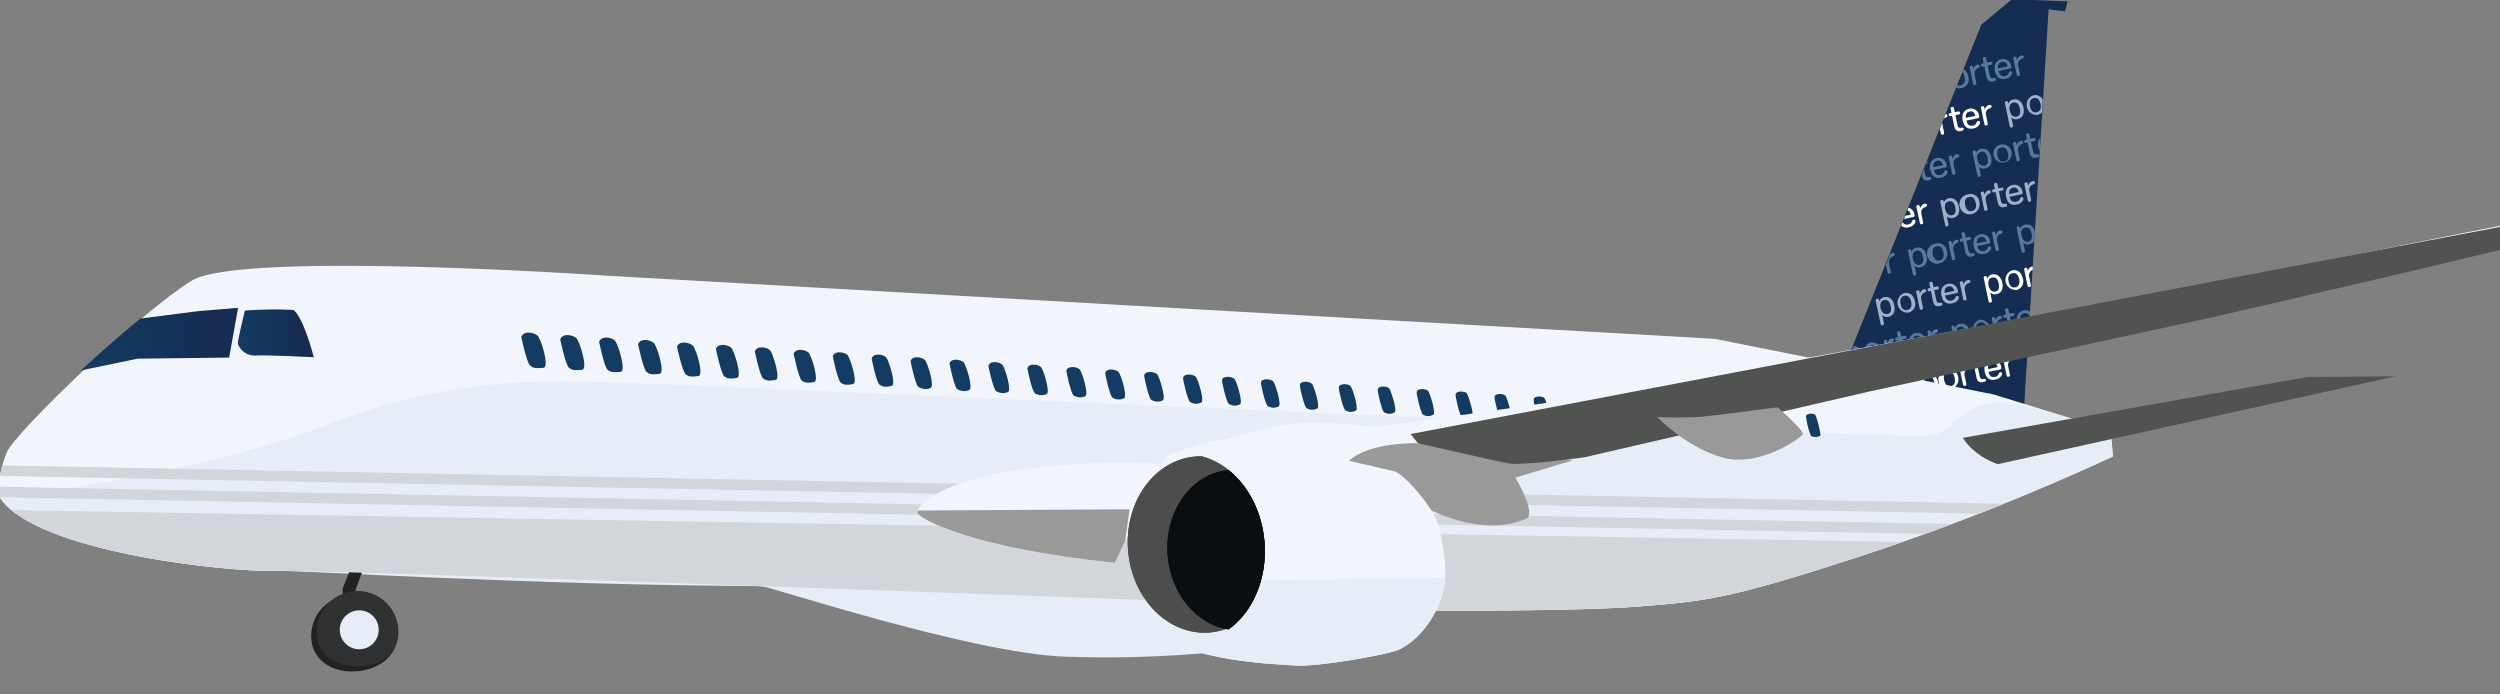 <svg width="605" height="168" viewBox="0 0 605 168" fill="none" xmlns="http://www.w3.org/2000/svg">
<rect x="0" y="0" width="605" height="168" fill="#808080" stroke="none"/>
<g clip-path="url(#clip0_1094_32038)">
<path d="M446.33 88.829L479.465 5.981L486.865 -0.162L500.339 0.321L499.742 2.739L495.762 2.274L489.878 97.778L446.33 88.829Z" fill="#152C53"/>
<path d="M479.4 15.84C479.466 16.134 479.665 16.163 479.911 16.115L480.214 16.039L480.773 18.732C480.804 18.911 480.873 19.081 480.977 19.231C481.081 19.38 481.217 19.504 481.374 19.595C481.532 19.686 481.708 19.74 481.889 19.755C482.07 19.77 482.252 19.744 482.422 19.68C482.868 19.585 483.085 19.443 483.029 19.149C482.972 18.855 482.697 18.827 482.413 18.883C481.986 18.978 481.664 18.883 481.541 18.296L481.02 15.84L481.778 15.679C482.024 15.632 482.195 15.527 482.138 15.224C482.081 14.921 481.882 14.911 481.626 14.959L480.868 15.12L480.66 14.172C480.66 13.916 480.499 13.745 480.177 13.821C479.854 13.897 479.807 14.086 479.864 14.333L480.053 15.281L479.76 15.347C479.513 15.433 479.343 15.537 479.4 15.84Z" fill="#59799A"/>
<path d="M486.742 16.115C486.724 15.829 486.644 15.55 486.506 15.297C486.368 15.046 486.177 14.827 485.946 14.657C485.714 14.487 485.449 14.37 485.167 14.314C484.886 14.258 484.595 14.264 484.317 14.333C482.772 14.655 482.516 16.058 482.744 17.177C483.132 19.007 484.231 19.32 485.331 19.073C485.609 19.034 485.878 18.94 486.12 18.797C486.362 18.654 486.574 18.464 486.742 18.239C486.9 18.045 486.975 17.796 486.951 17.547C486.941 17.494 486.921 17.445 486.89 17.401C486.86 17.357 486.82 17.32 486.775 17.294C486.729 17.267 486.677 17.25 486.624 17.244C486.571 17.239 486.518 17.245 486.468 17.262C486.288 17.262 486.212 17.414 486.108 17.651C486.042 17.847 485.923 18.022 485.764 18.154C485.605 18.286 485.412 18.372 485.207 18.4C484.042 18.637 483.767 17.642 483.663 17.177L486.42 16.599C486.667 16.589 486.828 16.456 486.742 16.115ZM483.521 16.532C483.445 15.783 483.635 15.158 484.468 14.987C485.302 14.816 485.691 15.433 485.852 16.049L483.521 16.532Z" fill="#59799A"/>
<path d="M488.022 18.03C488.07 18.277 488.183 18.457 488.515 18.381C488.847 18.305 488.884 18.106 488.837 17.86L488.449 16.068C488.357 15.814 488.335 15.54 488.385 15.275C488.435 15.01 488.555 14.763 488.733 14.56C488.943 14.379 489.188 14.243 489.453 14.162C489.605 14.105 489.832 14.011 489.766 13.688C489.699 13.366 489.282 13.375 489.14 13.413C488.882 13.489 488.65 13.634 488.47 13.833C488.289 14.032 488.167 14.277 488.117 14.541L488.013 14.067C488.013 13.821 487.861 13.641 487.529 13.717C487.198 13.793 487.179 13.982 487.226 14.229L488.022 18.03Z" fill="#59799A"/>
<path d="M477.959 20.59C478.29 20.523 478.328 20.324 478.271 20.069L477.892 18.277C477.805 18.02 477.787 17.744 477.84 17.478C477.894 17.211 478.016 16.964 478.195 16.76C478.366 16.609 478.561 16.49 478.773 16.409C478.925 16.343 479.152 16.248 479.086 15.926C479.02 15.603 478.66 15.603 478.518 15.632C478.27 15.71 478.05 15.856 477.882 16.054C477.715 16.252 477.606 16.493 477.57 16.75L477.466 16.276C477.466 16.03 477.314 15.859 476.983 15.926C476.651 15.992 476.632 16.191 476.679 16.438L477.475 20.23C477.523 20.495 477.627 20.656 477.959 20.59Z" fill="#59799A"/>
<path d="M476.319 18.485C476.272 18.126 476.144 17.781 475.945 17.478C475.747 17.174 475.483 16.919 475.173 16.731L474.869 17.499C475.175 17.82 475.374 18.227 475.438 18.665C475.694 19.879 475.267 20.495 474.49 20.647C474.201 20.719 473.895 20.675 473.638 20.523L473.344 21.244C473.756 21.398 474.205 21.425 474.632 21.32C474.943 21.271 475.24 21.154 475.501 20.978C475.762 20.802 475.98 20.57 476.141 20.299C476.302 20.028 476.402 19.726 476.433 19.412C476.463 19.099 476.424 18.782 476.319 18.485Z" fill="#59799A"/>
<path d="M480.649 28.051C480.554 27.798 480.53 27.524 480.578 27.259C480.626 26.994 480.746 26.746 480.924 26.543C481.135 26.366 481.38 26.234 481.644 26.155C481.796 26.088 482.023 25.994 481.957 25.671C481.891 25.349 481.483 25.368 481.341 25.396C481.082 25.474 480.849 25.621 480.667 25.822C480.485 26.022 480.361 26.268 480.308 26.534L480.204 26.05C480.204 25.804 480.052 25.633 479.721 25.7C479.389 25.766 479.37 25.965 479.418 26.221L480.214 30.013C480.27 30.269 480.375 30.44 480.706 30.364C481.038 30.288 481.076 30.099 481.019 29.843L480.649 28.051Z" fill="white"/>
<path d="M470.152 32.573C470.493 32.507 470.522 32.298 470.465 32.061L470.095 30.26C470.053 30.076 470.031 29.889 470.029 29.7L469.441 31.189L469.65 32.222C469.688 32.468 469.82 32.639 470.152 32.573Z" fill="white"/>
<path d="M471.278 27.909C471.273 27.86 471.257 27.813 471.233 27.771C471.208 27.729 471.176 27.692 471.137 27.663C471.098 27.634 471.053 27.613 471.006 27.601C470.959 27.59 470.909 27.588 470.861 27.596L470.416 28.724C470.581 28.583 470.766 28.468 470.966 28.383C471.108 28.326 471.345 28.231 471.278 27.909Z" fill="white"/>
<path d="M477.532 31.084C478.096 31.008 478.606 30.711 478.953 30.26C479.111 30.066 479.186 29.817 479.162 29.568C479.152 29.515 479.131 29.465 479.101 29.421C479.07 29.377 479.031 29.34 478.986 29.312C478.94 29.285 478.889 29.267 478.836 29.26C478.783 29.253 478.729 29.258 478.678 29.274C478.508 29.274 478.422 29.425 478.318 29.662C478.256 29.861 478.138 30.037 477.978 30.169C477.819 30.302 477.624 30.386 477.418 30.411C476.253 30.648 475.978 29.653 475.874 29.188L478.631 28.61C478.69 28.607 478.748 28.59 478.799 28.56C478.85 28.53 478.893 28.488 478.925 28.438C478.956 28.388 478.975 28.331 478.98 28.271C478.985 28.212 478.976 28.153 478.953 28.098C478.935 27.812 478.854 27.532 478.717 27.28C478.579 27.029 478.388 26.81 478.157 26.64C477.925 26.47 477.659 26.353 477.378 26.297C477.096 26.241 476.806 26.247 476.527 26.316C474.983 26.638 474.718 28.041 474.955 29.16C475.371 30.999 476.442 31.312 477.532 31.084ZM476.67 26.97C477.532 26.79 477.882 27.416 478.043 28.032L475.732 28.515C475.656 27.766 475.845 27.141 476.67 27.017V26.97Z" fill="white"/>
<path d="M474.613 31.701C475.059 31.606 475.277 31.464 475.22 31.17C475.163 30.876 474.888 30.848 474.613 30.904C474.517 30.942 474.414 30.957 474.311 30.946C474.208 30.936 474.109 30.901 474.023 30.844C473.936 30.787 473.865 30.711 473.814 30.62C473.764 30.53 473.736 30.429 473.732 30.326L473.211 27.861L473.979 27.709C474.225 27.653 474.396 27.558 474.329 27.245C474.263 26.932 474.073 26.923 473.827 26.98L473.069 27.141L472.851 26.193C472.851 25.956 472.699 25.776 472.368 25.851C472.036 25.927 471.998 26.126 472.055 26.373L472.254 27.321L471.951 27.378C471.705 27.425 471.534 27.529 471.6 27.833C471.667 28.136 471.856 28.155 472.103 28.108L472.406 28.051L472.965 30.724C472.991 30.906 473.058 31.08 473.161 31.232C473.263 31.385 473.398 31.513 473.556 31.606C473.714 31.7 473.891 31.757 474.074 31.773C474.257 31.79 474.441 31.765 474.613 31.701Z" fill="white"/>
<path d="M492.001 23.074C491.459 23.285 491.01 23.683 490.734 24.195C490.458 24.707 490.372 25.301 490.493 25.87C490.613 26.439 490.932 26.948 491.393 27.303C491.853 27.66 492.424 27.84 493.005 27.814C493.437 27.728 493.835 27.521 494.152 27.216L494.342 24.098C494.129 23.683 493.78 23.355 493.354 23.168C492.927 22.981 492.449 22.948 492.001 23.074ZM492.863 27.169C492.124 27.321 491.489 26.923 491.243 25.728C490.997 24.534 491.414 23.908 492.191 23.747C492.968 23.586 493.565 23.993 493.82 25.197C494.076 26.401 493.593 27.017 492.863 27.169Z" fill="#9EAFC8"/>
<path d="M486.353 30.516C486.4 30.762 486.514 30.933 486.846 30.866C487.177 30.8 487.206 30.591 487.158 30.345L486.761 28.449C486.957 28.647 487.205 28.786 487.476 28.851C487.747 28.916 488.03 28.905 488.295 28.819C489.717 28.525 489.916 27.188 489.688 26.069C489.461 24.951 488.684 23.756 487.225 24.069C486.953 24.116 486.699 24.236 486.49 24.416C486.282 24.597 486.126 24.831 486.04 25.093L485.983 24.837C485.927 24.581 485.832 24.41 485.5 24.477C485.169 24.543 485.14 24.752 485.197 24.998L486.353 30.516ZM487.234 24.828C488.438 24.572 488.712 25.823 488.807 26.288C489.082 27.605 488.693 28.079 487.964 28.231C487.234 28.383 486.59 27.823 486.363 26.799C486.135 25.776 486.4 24.989 487.234 24.809V24.828Z" fill="#9EAFC8"/>
<path d="M469.687 43.02C470.247 42.934 470.753 42.635 471.099 42.186C471.181 42.092 471.241 41.981 471.277 41.862C471.313 41.743 471.323 41.617 471.307 41.494C471.298 41.441 471.277 41.392 471.247 41.348C471.216 41.304 471.177 41.267 471.131 41.24C471.085 41.214 471.034 41.197 470.981 41.191C470.928 41.186 470.874 41.192 470.824 41.209C470.654 41.209 470.568 41.361 470.464 41.589C470.403 41.787 470.285 41.964 470.125 42.097C469.966 42.23 469.77 42.314 469.564 42.337C468.398 42.584 468.124 41.589 468.019 41.124L470.786 40.546C471.014 40.546 471.175 40.375 471.099 40.034C471.083 39.747 471.003 39.467 470.866 39.214C470.729 38.961 470.537 38.742 470.306 38.571C470.074 38.401 469.807 38.284 469.525 38.229C469.243 38.173 468.952 38.181 468.673 38.252C467.129 38.564 466.873 39.977 467.11 41.096C467.517 42.935 468.626 43.248 469.687 43.02ZM468.815 38.896C469.678 38.716 470.028 39.351 470.189 39.967L467.877 40.451C467.792 39.702 468.019 39.076 468.844 38.896H468.815Z" fill="#59799A"/>
<path d="M466.789 43.627C467.234 43.532 467.452 43.39 467.395 43.096C467.338 42.802 467.063 42.774 466.789 42.84C466.362 42.925 466.031 42.84 465.907 42.252L465.614 40.84L465.055 42.233L465.149 42.65C465.173 42.833 465.238 43.007 465.339 43.161C465.44 43.315 465.574 43.443 465.732 43.537C465.89 43.631 466.067 43.688 466.25 43.704C466.433 43.719 466.617 43.693 466.789 43.627Z" fill="#59799A"/>
<path d="M472.387 41.949C472.444 42.195 472.558 42.366 472.88 42.3C473.202 42.233 473.25 42.025 473.202 41.788L472.823 39.977C472.728 39.724 472.704 39.451 472.752 39.185C472.8 38.92 472.92 38.672 473.098 38.47C473.31 38.294 473.555 38.162 473.818 38.081C473.97 38.024 474.197 37.929 474.131 37.607C474.064 37.285 473.657 37.294 473.515 37.322C473.256 37.4 473.022 37.547 472.84 37.748C472.658 37.948 472.535 38.194 472.482 38.46L472.387 37.986C472.331 37.74 472.226 37.559 471.895 37.635C471.563 37.711 471.544 37.901 471.592 38.147L472.387 41.949Z" fill="#59799A"/>
<path d="M466.503 39.181C466.488 39.083 466.437 38.995 466.36 38.934L466.076 39.655H466.143C466.398 39.588 466.569 39.484 466.503 39.181Z" fill="#59799A"/>
<path d="M482.526 37.844C482.658 38.25 482.904 38.609 483.235 38.878C483.567 39.146 483.969 39.313 484.393 39.359C484.817 39.404 485.245 39.325 485.625 39.132C486.006 38.939 486.322 38.639 486.536 38.27C486.75 37.901 486.852 37.478 486.831 37.052C486.81 36.626 486.665 36.215 486.416 35.869C486.166 35.523 485.821 35.257 485.424 35.102C485.026 34.948 484.592 34.913 484.175 35C483.867 35.055 483.574 35.176 483.318 35.355C483.062 35.535 482.848 35.768 482.691 36.039C482.534 36.31 482.438 36.611 482.409 36.923C482.381 37.235 482.421 37.549 482.526 37.844ZM484.317 35.682C485.056 35.521 485.691 35.919 485.937 37.123C486.184 38.327 485.776 38.953 484.99 39.105C484.203 39.256 483.616 38.858 483.369 37.654C483.123 36.45 483.578 35.834 484.317 35.682Z" fill="#59799A"/>
<path d="M493.271 35.626C493.336 35.956 493.448 36.275 493.602 36.574L493.801 33.284C493.521 33.597 493.326 33.976 493.233 34.386C493.14 34.796 493.153 35.222 493.271 35.626Z" fill="#59799A"/>
<path d="M477.674 36.422C477.342 36.488 477.323 36.687 477.371 36.943L478.527 42.451C478.584 42.698 478.688 42.868 479.019 42.793C479.351 42.717 479.389 42.527 479.332 42.281L478.934 40.385C479.13 40.584 479.377 40.725 479.648 40.792C479.919 40.859 480.203 40.849 480.469 40.764C481.89 40.46 482.099 39.133 481.862 38.014C481.625 36.896 480.858 35.701 479.399 36.005C479.126 36.053 478.872 36.175 478.663 36.357C478.454 36.539 478.299 36.775 478.214 37.038V36.773C478.11 36.498 478.015 36.346 477.674 36.422ZM479.408 36.735C480.611 36.488 480.886 37.73 480.981 38.195C481.256 39.512 480.867 39.986 480.147 40.091C479.427 40.195 478.764 39.683 478.546 38.669C478.328 37.654 478.574 36.915 479.408 36.735Z" fill="#59799A"/>
<path d="M490.533 33.767L490.24 33.824C489.984 33.881 489.813 33.985 489.88 34.289C489.946 34.592 490.135 34.611 490.382 34.554L490.685 34.497L491.253 37.18C491.282 37.359 491.351 37.529 491.454 37.679C491.557 37.828 491.691 37.953 491.848 38.043C492.005 38.134 492.18 38.189 492.361 38.203C492.542 38.218 492.723 38.192 492.893 38.128C493.338 38.033 493.556 37.891 493.499 37.597C493.442 37.303 493.167 37.285 492.893 37.341C492.466 37.427 492.135 37.341 492.012 36.754L491.5 34.298L492.248 34.137C492.504 34.08 492.675 33.985 492.608 33.682C492.542 33.379 492.353 33.36 492.097 33.407L491.339 33.568L491.14 32.62C491.083 32.374 490.969 32.203 490.647 32.27C490.325 32.336 490.278 32.544 490.334 32.791L490.533 33.767Z" fill="#59799A"/>
<path d="M487.964 38.678C487.964 38.934 488.125 39.105 488.457 39.038C488.788 38.972 488.826 38.763 488.779 38.517L488.4 36.716C488.308 36.461 488.287 36.187 488.339 35.922C488.391 35.656 488.513 35.41 488.694 35.208C488.86 35.051 489.057 34.929 489.272 34.848C489.423 34.782 489.651 34.687 489.584 34.374C489.518 34.061 489.158 34.052 489.016 34.08C488.769 34.16 488.55 34.307 488.383 34.505C488.216 34.702 488.107 34.943 488.068 35.199L487.973 34.725C487.917 34.478 487.812 34.298 487.481 34.374C487.149 34.45 487.13 34.639 487.177 34.886L487.964 38.678Z" fill="#59799A"/>
<path d="M465.082 54.283C465.405 54.207 465.442 54.008 465.395 53.761L465.016 51.969C464.826 51.088 465.016 50.69 465.3 50.462C465.51 50.281 465.755 50.145 466.02 50.064C466.073 50.055 466.123 50.035 466.168 50.006C466.212 49.977 466.25 49.939 466.28 49.895C466.309 49.85 466.329 49.8 466.338 49.748C466.347 49.695 466.345 49.642 466.333 49.59C466.248 49.201 465.85 49.277 465.708 49.315C465.45 49.392 465.217 49.537 465.035 49.736C464.854 49.935 464.729 50.179 464.675 50.443L464.58 49.969C464.523 49.723 464.429 49.552 464.087 49.618C463.746 49.685 463.737 49.884 463.784 50.13L464.59 53.922C464.637 54.178 464.751 54.349 465.082 54.283Z" fill="white"/>
<path d="M461.907 55.003C462.465 54.915 462.969 54.621 463.319 54.178C463.4 54.082 463.461 53.97 463.499 53.849C463.536 53.729 463.549 53.602 463.537 53.477C463.526 53.424 463.504 53.374 463.473 53.33C463.442 53.286 463.402 53.249 463.355 53.221C463.309 53.194 463.257 53.176 463.204 53.169C463.15 53.163 463.096 53.167 463.044 53.183C462.883 53.183 462.788 53.344 462.694 53.581C462.624 53.783 462.498 53.961 462.33 54.092C462.162 54.223 461.959 54.303 461.746 54.321C461.497 54.401 461.228 54.389 460.987 54.286C460.747 54.184 460.552 53.997 460.438 53.761L460.088 54.643C460.339 54.845 460.636 54.984 460.953 55.047C461.27 55.109 461.597 55.094 461.907 55.003Z" fill="white"/>
<path d="M463.33 52.017C463.286 51.611 463.124 51.227 462.865 50.913C462.606 50.598 462.26 50.365 461.871 50.244L461.615 50.898C461.827 50.988 462.011 51.132 462.151 51.314C462.29 51.497 462.38 51.713 462.411 51.941L461.085 52.225L460.781 52.993L462.998 52.529C463.058 52.525 463.115 52.508 463.166 52.478C463.218 52.448 463.261 52.406 463.293 52.356C463.326 52.307 463.346 52.25 463.352 52.191C463.358 52.132 463.351 52.072 463.33 52.017Z" fill="white"/>
<path d="M489.452 46.547C489.437 46.26 489.359 45.98 489.223 45.727C489.087 45.474 488.896 45.255 488.665 45.084C488.434 44.914 488.168 44.797 487.887 44.741C487.605 44.686 487.315 44.694 487.036 44.764C485.482 45.077 485.226 46.49 485.463 47.608C485.852 49.448 486.951 49.761 488.041 49.505C488.602 49.422 489.109 49.122 489.452 48.67C489.535 48.577 489.597 48.467 489.635 48.347C489.672 48.228 489.684 48.102 489.67 47.978C489.659 47.926 489.638 47.877 489.607 47.834C489.576 47.791 489.537 47.755 489.492 47.727C489.447 47.699 489.396 47.681 489.344 47.674C489.292 47.667 489.238 47.67 489.187 47.684C489.016 47.732 488.922 47.836 488.827 48.083C488.761 48.286 488.636 48.466 488.467 48.598C488.298 48.73 488.093 48.808 487.879 48.822C486.714 49.069 486.439 48.073 486.344 47.608L489.092 47.03C489.151 47.032 489.21 47.019 489.263 46.993C489.316 46.967 489.362 46.929 489.397 46.882C489.432 46.834 489.456 46.779 489.465 46.721C489.475 46.663 489.471 46.603 489.452 46.547ZM486.231 46.954C486.155 46.215 486.354 45.58 487.178 45.409C488.003 45.238 488.391 45.864 488.552 46.471L486.231 46.954Z" fill="#9EAFC8"/>
<path d="M476.366 46.992C475.874 47.047 475.41 47.249 475.036 47.573C474.661 47.897 474.394 48.327 474.269 48.806C474.144 49.285 474.167 49.791 474.336 50.257C474.504 50.722 474.81 51.126 475.213 51.414C475.616 51.702 476.097 51.861 476.592 51.869C477.087 51.878 477.573 51.736 477.985 51.462C478.398 51.188 478.717 50.796 478.902 50.336C479.087 49.877 479.128 49.372 479.019 48.888C478.991 48.58 478.897 48.281 478.743 48.013C478.59 47.744 478.379 47.512 478.128 47.332C477.876 47.151 477.588 47.028 477.284 46.969C476.98 46.911 476.667 46.919 476.366 46.992ZM478.138 49.116C478.385 50.32 477.958 50.936 477.191 51.088C476.423 51.239 475.817 50.841 475.57 49.637C475.324 48.433 475.741 47.817 476.518 47.665C477.295 47.514 477.882 47.874 478.138 49.116Z" fill="#9EAFC8"/>
<path d="M490.712 48.462C490.768 48.708 490.882 48.879 491.204 48.812C491.526 48.746 491.574 48.538 491.527 48.291L491.148 46.499C491.053 46.245 491.028 45.97 491.076 45.703C491.125 45.436 491.244 45.187 491.422 44.983C491.637 44.81 491.881 44.679 492.142 44.594C492.294 44.537 492.521 44.442 492.455 44.12C492.389 43.797 491.981 43.807 491.839 43.835C491.58 43.913 491.347 44.06 491.165 44.261C490.983 44.461 490.859 44.707 490.806 44.973L490.702 44.499C490.702 44.252 490.551 44.072 490.219 44.148C489.887 44.224 489.868 44.414 489.916 44.67L490.712 48.462Z" fill="#9EAFC8"/>
<path d="M479.674 46.357C479.343 46.423 479.314 46.623 479.371 46.869L480.157 50.661C480.157 50.908 480.318 51.078 480.65 51.012C480.982 50.946 481.02 50.737 480.972 50.49L480.593 48.699C480.504 48.442 480.485 48.166 480.539 47.899C480.592 47.632 480.715 47.385 480.896 47.182C481.064 47.026 481.26 46.904 481.474 46.822C481.616 46.765 481.853 46.67 481.778 46.348C481.702 46.025 481.351 46.025 481.209 46.054C480.963 46.135 480.745 46.282 480.578 46.479C480.41 46.677 480.301 46.917 480.262 47.172L480.167 46.698C480.11 46.461 480.006 46.291 479.674 46.357Z" fill="#9EAFC8"/>
<path d="M469.877 48.405C469.536 48.471 469.517 48.68 469.564 48.917L470.72 54.434C470.767 54.681 470.881 54.851 471.213 54.785C471.544 54.719 471.573 54.51 471.525 54.264L471.127 52.368C471.326 52.562 471.573 52.7 471.844 52.765C472.114 52.83 472.397 52.821 472.662 52.737C474.084 52.443 474.292 51.107 474.055 49.988C473.818 48.869 473.051 47.675 471.592 47.978C471.321 48.031 471.068 48.154 470.86 48.335C470.652 48.517 470.496 48.75 470.407 49.012V48.746C470.303 48.509 470.208 48.339 469.877 48.405ZM471.601 48.727C472.805 48.471 473.079 49.675 473.174 50.187C473.449 51.505 473.06 51.969 472.34 52.083C471.62 52.197 470.957 51.685 470.739 50.652C470.521 49.618 470.767 48.907 471.582 48.727H471.601Z" fill="#9EAFC8"/>
<path d="M484.848 45.694C484.791 45.39 484.592 45.371 484.336 45.428L483.588 45.58L483.379 44.632C483.379 44.376 483.219 44.205 482.887 44.272C482.555 44.338 482.527 44.546 482.574 44.793L482.783 45.741L482.479 45.807C482.233 45.855 482.053 45.959 482.119 46.262C482.186 46.566 482.385 46.585 482.622 46.528L482.925 46.461L483.493 49.154C483.522 49.333 483.591 49.503 483.694 49.652C483.796 49.802 483.931 49.926 484.088 50.017C484.245 50.108 484.42 50.162 484.601 50.177C484.781 50.192 484.963 50.166 485.132 50.102C485.578 50.007 485.805 49.865 485.739 49.571C485.672 49.277 485.417 49.249 485.132 49.315C484.706 49.4 484.374 49.315 484.251 48.727L483.74 46.272L484.498 46.111C484.725 46.092 484.896 45.978 484.848 45.694Z" fill="#9EAFC8"/>
<path d="M457.257 66.209C457.588 66.142 457.617 65.943 457.569 65.697L457.19 63.895C457.095 63.643 457.07 63.369 457.119 63.104C457.167 62.838 457.287 62.591 457.465 62.388C457.677 62.212 457.922 62.08 458.185 61.999C458.239 61.99 458.29 61.971 458.336 61.941C458.381 61.911 458.421 61.873 458.451 61.828C458.481 61.782 458.502 61.731 458.511 61.678C458.521 61.624 458.52 61.569 458.507 61.516C458.422 61.127 458.024 61.203 457.882 61.241C457.713 61.284 457.555 61.361 457.418 61.469L456.385 64.076L456.754 65.858C456.811 66.114 456.925 66.284 457.257 66.209Z" fill="#59799A"/>
<path d="M477.267 61.279C476.85 61.374 476.509 61.279 476.386 60.701L475.874 58.245L476.632 58.084C476.879 58.027 477.049 57.923 476.992 57.62C476.936 57.316 476.727 57.297 476.471 57.354L475.723 57.515L475.524 56.567C475.467 56.311 475.353 56.141 475.022 56.217C474.69 56.292 474.662 56.482 474.709 56.738L474.917 57.686L474.614 57.752C474.368 57.809 474.188 57.904 474.254 58.207C474.32 58.511 474.519 58.539 474.766 58.482L475.069 58.416L475.628 61.108C475.658 61.288 475.728 61.458 475.832 61.607C475.936 61.757 476.071 61.881 476.229 61.971C476.386 62.062 476.562 62.117 476.743 62.131C476.924 62.146 477.107 62.12 477.277 62.056C477.722 61.962 477.931 61.819 477.883 61.525C477.836 61.231 477.57 61.222 477.267 61.279Z" fill="#59799A"/>
<path d="M471.847 58.302C471.506 58.369 471.487 58.577 471.544 58.824L472.34 62.616C472.34 62.862 472.501 63.042 472.833 62.967C473.164 62.891 473.193 62.701 473.146 62.455L472.766 60.653C472.676 60.397 472.657 60.12 472.71 59.853C472.764 59.586 472.888 59.339 473.07 59.136C473.24 58.988 473.432 58.867 473.638 58.776C473.79 58.719 474.027 58.624 473.951 58.302C473.875 57.98 473.534 57.98 473.382 58.018C473.137 58.099 472.918 58.246 472.751 58.443C472.584 58.641 472.474 58.881 472.435 59.136L472.34 58.653C472.274 58.388 472.179 58.217 471.847 58.302Z" fill="#59799A"/>
<path d="M483.389 60.739C483.721 60.672 483.759 60.473 483.702 60.227L483.323 58.425C483.229 58.172 483.206 57.898 483.256 57.632C483.306 57.367 483.427 57.12 483.607 56.918C483.816 56.738 484.062 56.605 484.327 56.529C484.479 56.463 484.697 56.368 484.64 56.046C484.583 55.724 484.166 55.742 484.014 55.771C483.754 55.845 483.52 55.991 483.339 56.193C483.158 56.394 483.038 56.642 482.991 56.909L482.887 56.425C482.83 56.179 482.735 56.008 482.394 56.074C482.053 56.141 482.044 56.349 482.091 56.586L482.887 60.378C482.953 60.644 483.048 60.815 483.389 60.739Z" fill="#59799A"/>
<path d="M481.635 58.473C481.617 58.186 481.536 57.907 481.398 57.655C481.261 57.403 481.07 57.184 480.838 57.014C480.607 56.845 480.341 56.727 480.06 56.672C479.778 56.615 479.488 56.622 479.209 56.691C477.665 57.013 477.399 58.416 477.636 59.535C478.025 61.364 479.124 61.677 480.213 61.431C480.775 61.353 481.282 61.057 481.625 60.606C481.706 60.509 481.767 60.398 481.805 60.277C481.842 60.157 481.855 60.03 481.843 59.904C481.834 59.852 481.813 59.802 481.783 59.758C481.752 59.715 481.713 59.678 481.667 59.651C481.621 59.624 481.57 59.607 481.517 59.602C481.464 59.597 481.41 59.603 481.36 59.62C481.189 59.62 481.095 59.772 481 60.009C480.932 60.212 480.807 60.392 480.638 60.525C480.47 60.658 480.266 60.739 480.052 60.758C478.887 60.995 478.622 59.999 478.517 59.544L481.265 58.966C481.325 58.965 481.383 58.951 481.436 58.924C481.489 58.897 481.536 58.858 481.571 58.81C481.607 58.763 481.631 58.708 481.642 58.649C481.653 58.59 481.651 58.53 481.635 58.473ZM478.413 58.89C478.328 58.132 478.517 57.515 479.361 57.345C480.204 57.174 480.583 57.79 480.744 58.407L478.413 58.89Z" fill="#59799A"/>
<path d="M468.551 58.918C468.057 58.967 467.589 59.165 467.21 59.485C466.83 59.805 466.557 60.233 466.425 60.712C466.294 61.192 466.311 61.699 466.474 62.169C466.637 62.638 466.939 63.046 467.339 63.341C467.739 63.635 468.219 63.801 468.715 63.816C469.211 63.832 469.701 63.696 470.119 63.428C470.536 63.159 470.863 62.77 471.055 62.312C471.247 61.854 471.296 61.348 471.195 60.862C470.853 59.25 469.783 58.662 468.551 58.918ZM470.313 61.042C470.56 62.246 470.143 62.872 469.366 63.014C468.589 63.156 467.992 62.777 467.746 61.573C467.499 60.369 467.916 59.753 468.693 59.592C469.47 59.43 470.058 59.838 470.313 61.042Z" fill="#59799A"/>
<path d="M462.904 66.36C462.951 66.616 463.065 66.778 463.387 66.711C463.709 66.645 463.756 66.446 463.709 66.199L463.311 64.303C463.506 64.501 463.751 64.641 464.021 64.708C464.29 64.775 464.572 64.766 464.837 64.682C466.258 64.379 466.466 63.052 466.23 61.924C465.993 60.795 465.225 59.611 463.775 59.923C463.504 59.97 463.25 60.09 463.041 60.27C462.832 60.451 462.677 60.685 462.591 60.947L462.534 60.691C462.534 60.445 462.383 60.265 462.051 60.331C461.719 60.397 461.7 60.606 461.748 60.852L462.904 66.36ZM463.785 60.672C464.979 60.426 465.254 61.62 465.348 62.132C465.623 63.45 465.235 63.924 464.515 64.076C463.794 64.227 463.131 63.668 462.923 62.644C462.714 61.62 462.942 60.833 463.785 60.653V60.672Z" fill="#59799A"/>
<path d="M490.068 54.349C489.797 54.398 489.544 54.518 489.335 54.699C489.127 54.879 488.971 55.111 488.883 55.373L488.827 55.117C488.827 54.87 488.684 54.69 488.343 54.757C488.002 54.823 487.993 55.032 488.04 55.278L489.196 60.786C489.253 61.042 489.357 61.203 489.689 61.137C490.02 61.07 490.058 60.871 490.001 60.625L489.604 58.729C489.8 58.926 490.048 59.066 490.319 59.131C490.59 59.196 490.874 59.185 491.139 59.099C491.382 59.06 491.614 58.969 491.819 58.832C492.024 58.694 492.196 58.514 492.323 58.302L492.456 56.065C492.152 55.003 491.404 54.065 490.068 54.349ZM491.65 56.539C491.925 57.857 491.537 58.331 490.816 58.482C490.096 58.634 489.433 58.075 489.215 57.051C488.997 56.027 489.215 55.259 490.077 55.079C491.271 54.832 491.555 56.074 491.65 56.539Z" fill="#59799A"/>
<path d="M461.737 75.679C462.046 75.626 462.339 75.506 462.596 75.327C462.854 75.148 463.068 74.914 463.226 74.643C463.383 74.372 463.479 74.069 463.506 73.757C463.534 73.445 463.493 73.13 463.386 72.835C463.044 71.233 461.983 70.636 460.742 70.939C460.206 71.15 459.761 71.543 459.485 72.049C459.21 72.554 459.12 73.141 459.233 73.706C459.346 74.271 459.654 74.778 460.103 75.139C460.552 75.5 461.114 75.691 461.69 75.679H461.737ZM460.884 71.584C461.614 71.423 462.249 71.821 462.504 73.025C462.76 74.229 462.334 74.845 461.557 75.006C460.78 75.168 460.183 74.76 459.937 73.556C459.69 72.352 460.145 71.736 460.884 71.575V71.584Z" fill="#9EAFC8"/>
<path d="M473.827 70.456C473.807 70.17 473.726 69.892 473.588 69.641C473.45 69.389 473.258 69.171 473.027 69.002C472.797 68.832 472.531 68.715 472.251 68.658C471.97 68.602 471.68 68.607 471.401 68.674C469.848 68.996 469.592 70.409 469.829 71.518C470.217 73.357 471.316 73.66 472.406 73.414C472.969 73.334 473.478 73.038 473.827 72.589C473.985 72.395 474.06 72.146 474.035 71.897C474.026 71.844 474.005 71.794 473.975 71.751C473.945 71.707 473.905 71.669 473.86 71.642C473.814 71.614 473.763 71.596 473.71 71.59C473.657 71.583 473.603 71.587 473.552 71.603C473.382 71.65 473.296 71.755 473.192 71.992C473.125 72.195 472.999 72.375 472.831 72.508C472.662 72.641 472.458 72.722 472.245 72.741C471.089 72.978 470.814 71.992 470.71 71.527L473.467 70.949C473.732 70.93 473.903 70.807 473.827 70.456ZM470.596 70.882C470.53 70.124 470.719 69.498 471.544 69.328C472.368 69.157 472.766 69.773 472.927 70.389L470.596 70.882Z" fill="#9EAFC8"/>
<path d="M464.532 74.58C464.532 74.826 464.693 75.006 465.024 74.94C465.356 74.874 465.394 74.665 465.337 74.418L464.968 72.627C464.875 72.369 464.854 72.092 464.906 71.823C464.957 71.555 465.08 71.305 465.261 71.1C465.431 70.95 465.627 70.831 465.839 70.75C465.991 70.683 466.218 70.598 466.143 70.266C466.067 69.934 465.726 69.953 465.574 69.972C465.328 70.056 465.11 70.205 464.943 70.404C464.776 70.603 464.666 70.844 464.627 71.1L464.532 70.617C464.532 70.371 464.39 70.2 464.049 70.276C463.708 70.352 463.688 70.541 463.745 70.788L464.532 74.58Z" fill="#9EAFC8"/>
<path d="M455.588 78.704C455.92 78.628 455.948 78.419 455.901 78.173L455.503 76.277C455.699 76.475 455.946 76.615 456.217 76.682C456.488 76.749 456.772 76.74 457.038 76.656C458.459 76.362 458.658 75.025 458.431 73.897C458.203 72.769 457.426 71.584 455.958 71.897C455.688 71.945 455.436 72.066 455.229 72.246C455.022 72.427 454.868 72.66 454.783 72.921L454.726 72.665C454.669 72.418 454.574 72.238 454.243 72.314C453.911 72.39 453.883 72.579 453.93 72.826L455.095 78.334C455.143 78.599 455.257 78.77 455.588 78.704ZM455.977 72.636C457.18 72.38 457.445 73.632 457.549 74.096C457.824 75.414 457.436 75.888 456.706 75.992C455.977 76.097 455.323 75.585 455.105 74.561C454.887 73.537 455.143 72.816 455.977 72.636Z" fill="#9EAFC8"/>
<path d="M469.488 74.049C469.933 73.964 470.151 73.821 470.085 73.528C470.018 73.234 469.762 73.205 469.478 73.272C469.194 73.338 468.72 73.272 468.597 72.684L468.095 70.219L468.843 70.067C469.09 70.01 469.27 69.915 469.203 69.612C469.137 69.309 468.948 69.28 468.692 69.337L467.934 69.498L467.735 68.55C467.678 68.304 467.564 68.133 467.233 68.2C466.901 68.266 466.872 68.475 466.92 68.721L467.128 69.669L466.825 69.726C466.579 69.783 466.399 69.887 466.465 70.19C466.531 70.494 466.73 70.503 466.977 70.456L467.28 70.389L467.839 73.082C467.865 73.264 467.932 73.437 468.034 73.59C468.137 73.742 468.272 73.87 468.431 73.963C468.589 74.055 468.766 74.111 468.949 74.126C469.132 74.141 469.316 74.115 469.488 74.049Z" fill="#9EAFC8"/>
<path d="M475.525 70.409C475.429 70.156 475.405 69.882 475.453 69.617C475.502 69.351 475.621 69.104 475.799 68.901C476.01 68.724 476.255 68.591 476.519 68.512C476.671 68.446 476.898 68.361 476.832 68.029C476.766 67.697 476.349 67.726 476.207 67.754C475.947 67.832 475.714 67.979 475.532 68.179C475.35 68.38 475.226 68.626 475.174 68.892L475.079 68.408C475.079 68.162 474.928 67.991 474.596 68.057C474.264 68.124 474.236 68.332 474.293 68.579L475.089 72.371C475.089 72.617 475.25 72.788 475.581 72.712C475.913 72.636 475.951 72.447 475.894 72.2L475.525 70.409Z" fill="#9EAFC8"/>
<path d="M490.76 65.63L490.655 65.156C490.608 64.9 490.504 64.73 490.172 64.796C489.84 64.862 489.812 65.071 489.869 65.318L490.655 69.11C490.712 69.366 490.826 69.527 491.158 69.46C491.489 69.394 491.527 69.195 491.47 68.948L491.101 67.157C491.008 66.899 490.987 66.622 491.039 66.353C491.09 66.085 491.213 65.835 491.394 65.63C491.548 65.493 491.724 65.385 491.916 65.308V64.493C491.834 64.482 491.751 64.482 491.669 64.493C491.426 64.577 491.211 64.729 491.05 64.93C490.889 65.131 490.788 65.374 490.76 65.63Z" fill="white"/>
<path d="M480.375 66.834C480.044 66.91 480.015 67.109 480.072 67.356L481.228 72.864C481.228 73.11 481.389 73.29 481.711 73.215C482.033 73.139 482.081 72.949 482.033 72.693L481.635 70.797C481.832 70.996 482.079 71.136 482.35 71.201C482.622 71.266 482.906 71.254 483.17 71.167C484.592 70.873 484.8 69.546 484.563 68.427C484.326 67.308 483.559 66.114 482.09 66.417C481.82 66.466 481.568 66.586 481.361 66.767C481.154 66.947 481 67.18 480.915 67.441L480.859 67.185C480.811 66.948 480.697 66.778 480.375 66.834ZM482.1 67.157C483.303 66.91 483.578 68.105 483.673 68.617C483.947 69.934 483.568 70.409 482.839 70.56C482.109 70.712 481.455 70.153 481.237 69.119C481.02 68.086 481.266 67.346 482.1 67.166V67.157Z" fill="white"/>
<path d="M487.87 70.209C488.179 70.156 488.472 70.036 488.729 69.857C488.986 69.677 489.201 69.444 489.358 69.173C489.516 68.902 489.612 68.599 489.639 68.287C489.667 67.975 489.626 67.66 489.518 67.365C489.177 65.763 488.107 65.166 486.875 65.422C486.339 65.633 485.894 66.025 485.618 66.531C485.342 67.037 485.253 67.624 485.366 68.189C485.479 68.754 485.787 69.261 486.236 69.622C486.685 69.982 487.247 70.174 487.822 70.162L487.87 70.209ZM487.017 66.114C487.747 65.953 488.391 66.351 488.637 67.555C488.884 68.759 488.467 69.375 487.69 69.536C486.913 69.697 486.316 69.29 486.069 68.086C485.823 66.882 486.278 66.266 487.017 66.114Z" fill="white"/>
<path d="M447.772 88.639L447.677 88.184C447.874 88.382 448.121 88.521 448.392 88.586C448.663 88.651 448.947 88.64 449.212 88.554C450.633 88.26 450.832 86.923 450.605 85.804C450.377 84.686 449.743 83.728 448.558 83.757L448.255 84.515C449.364 84.354 449.629 85.539 449.714 85.994C449.998 87.302 449.61 87.776 448.88 87.89C448.151 88.004 447.611 87.587 447.355 86.733L446.824 88.08L446.89 88.392L447.772 88.639Z" fill="#59799A"/>
<path d="M465.727 83.567C465.556 83.567 465.471 83.719 465.367 83.956C465.299 84.158 465.173 84.337 465.004 84.468C464.836 84.599 464.632 84.678 464.419 84.695C463.254 84.932 462.979 83.946 462.875 83.482L465.632 82.903C465.691 82.9 465.749 82.882 465.8 82.852C465.851 82.823 465.895 82.781 465.927 82.731C465.959 82.681 465.979 82.625 465.986 82.566C465.992 82.507 465.984 82.447 465.964 82.391C465.944 82.104 465.862 81.825 465.723 81.573C465.585 81.32 465.393 81.101 465.161 80.931C464.929 80.76 464.663 80.642 464.381 80.585C464.099 80.528 463.808 80.533 463.529 80.6C463.23 80.668 462.949 80.798 462.704 80.983C462.459 81.167 462.256 81.402 462.108 81.67C461.961 81.939 461.872 82.236 461.847 82.542C461.822 82.847 461.862 83.155 461.965 83.444C462.344 85.283 463.443 85.596 464.533 85.34C465.098 85.26 465.609 84.96 465.954 84.506C466.036 84.412 466.097 84.301 466.133 84.182C466.169 84.063 466.179 83.937 466.163 83.814C466.134 83.725 466.073 83.651 465.993 83.605C465.912 83.559 465.817 83.546 465.727 83.567ZM463.718 81.254C464.58 81.083 464.931 81.709 465.092 82.325L462.78 82.809C462.695 82.05 462.894 81.434 463.718 81.254Z" fill="#59799A"/>
<path d="M452.916 82.837C452.606 82.889 452.312 83.008 452.054 83.187C451.796 83.366 451.58 83.599 451.422 83.871C451.265 84.142 451.169 84.446 451.143 84.759C451.116 85.072 451.158 85.386 451.267 85.681C451.608 87.283 452.679 87.88 453.911 87.624C454.459 87.424 454.916 87.033 455.202 86.524C455.487 86.015 455.581 85.421 455.467 84.848C455.352 84.276 455.037 83.763 454.578 83.403C454.119 83.043 453.546 82.859 452.963 82.884L452.916 82.837ZM453.769 86.933C453.039 87.084 452.404 86.686 452.148 85.492C451.893 84.297 452.319 83.662 453.096 83.51C453.873 83.358 454.47 83.757 454.716 84.951C454.962 86.146 454.527 86.743 453.769 86.933Z" fill="#59799A"/>
<path d="M467.698 82.344C467.518 81.453 467.698 81.064 467.973 80.837C468.182 80.656 468.428 80.524 468.693 80.448C468.845 80.382 469.072 80.287 469.006 79.965C468.94 79.642 468.532 79.652 468.39 79.68C468.128 79.757 467.893 79.904 467.711 80.107C467.529 80.31 467.406 80.559 467.357 80.827L467.253 80.344C467.253 80.088 467.101 79.927 466.77 79.984C466.438 80.04 466.419 80.268 466.467 80.505L467.262 84.297C467.262 84.543 467.423 84.714 467.755 84.648C468.087 84.581 468.125 84.382 468.068 84.126L467.698 82.344Z" fill="#59799A"/>
<path d="M461.652 85.198C461.235 85.292 460.903 85.198 460.78 84.61L460.259 82.154L461.017 81.993C461.264 81.946 461.444 81.842 461.377 81.538C461.311 81.235 461.112 81.216 460.866 81.273L460.108 81.424L459.909 80.477C459.852 80.23 459.738 80.059 459.416 80.135C459.094 80.211 459.046 80.401 459.094 80.657L459.302 81.605L458.999 81.671C458.753 81.718 458.573 81.823 458.648 82.126C458.724 82.429 458.904 82.448 459.151 82.391L459.454 82.335L460.013 85.017C460.043 85.197 460.113 85.367 460.217 85.516C460.32 85.666 460.456 85.79 460.614 85.881C460.771 85.971 460.947 86.026 461.128 86.041C461.309 86.055 461.491 86.03 461.662 85.966C462.107 85.871 462.315 85.728 462.268 85.444C462.221 85.16 461.936 85.141 461.652 85.198Z" fill="#59799A"/>
<path d="M457.142 84.553C457.05 84.297 457.029 84.021 457.081 83.754C457.133 83.487 457.255 83.239 457.435 83.036C457.607 82.885 457.803 82.764 458.013 82.676C458.165 82.619 458.392 82.524 458.326 82.202C458.26 81.879 457.9 81.879 457.748 81.908C457.502 81.988 457.283 82.135 457.115 82.332C456.948 82.53 456.839 82.77 456.801 83.027L456.696 82.553C456.696 82.306 456.545 82.126 456.213 82.202C455.882 82.278 455.862 82.467 455.91 82.714L456.706 86.506C456.706 86.752 456.867 86.923 457.198 86.857C457.53 86.79 457.568 86.582 457.521 86.335L457.142 84.553Z" fill="#59799A"/>
<path d="M485.539 74.627C485.207 74.703 485.179 74.902 485.235 75.158L485.434 76.106L485.131 76.172C484.875 76.22 484.714 76.324 484.771 76.627C484.828 76.931 485.036 76.94 485.283 76.893L485.586 76.836L486.145 79.519C486.175 79.698 486.245 79.869 486.349 80.018C486.453 80.167 486.588 80.291 486.746 80.382C486.903 80.473 487.079 80.527 487.26 80.542C487.441 80.557 487.624 80.531 487.794 80.467C488.239 80.382 488.457 80.23 488.4 79.945C488.343 79.661 488.068 79.623 487.784 79.68C487.5 79.737 487.026 79.68 486.913 79.092L486.391 76.637L487.159 76.476C487.405 76.428 487.576 76.324 487.51 76.021C487.443 75.717 487.254 75.698 486.998 75.755L486.24 75.907L486.041 74.959C485.984 74.731 485.87 74.561 485.539 74.627Z" fill="#59799A"/>
<path d="M489.709 75.13C489.411 75.199 489.131 75.331 488.886 75.515C488.642 75.7 488.439 75.934 488.291 76.202C488.143 76.47 488.053 76.766 488.026 77.071C487.999 77.377 488.037 77.684 488.136 77.974C488.525 79.813 489.624 80.116 490.713 79.87L491.055 79.775V78.988C490.902 79.087 490.731 79.154 490.552 79.187C489.387 79.434 489.112 78.438 489.008 77.974L491.14 77.528L491.263 75.414C491.04 75.258 490.785 75.151 490.517 75.102C490.249 75.053 489.973 75.062 489.709 75.13ZM488.913 77.338C488.828 76.59 489.027 75.954 489.861 75.784C490.695 75.613 491.083 76.239 491.244 76.855L488.913 77.338Z" fill="#59799A"/>
<path d="M482.346 76.722C482.014 76.798 481.986 76.997 482.043 77.244L482.839 81.036C482.896 81.282 483 81.453 483.331 81.387C483.663 81.32 483.701 81.112 483.644 80.865L483.274 79.073C483.182 78.818 483.161 78.541 483.212 78.275C483.264 78.007 483.387 77.759 483.568 77.557C483.738 77.403 483.933 77.281 484.146 77.196C484.288 77.139 484.525 77.045 484.459 76.722C484.393 76.4 484.033 76.4 483.89 76.428C483.643 76.506 483.423 76.653 483.255 76.851C483.087 77.049 482.979 77.29 482.943 77.547L482.839 77.073C482.782 76.836 482.678 76.656 482.346 76.722Z" fill="#59799A"/>
<path d="M473.894 85.16C474.226 85.093 474.255 84.885 474.207 84.638L473.819 82.742C474.013 82.941 474.259 83.081 474.528 83.147C474.798 83.212 475.081 83.2 475.344 83.112C476.765 82.818 476.974 81.481 476.737 80.363C476.5 79.244 475.733 78.049 474.274 78.353C474.001 78.4 473.746 78.522 473.537 78.704C473.328 78.886 473.173 79.122 473.089 79.386L473.032 79.13C473.032 78.874 472.881 78.704 472.549 78.77C472.217 78.836 472.198 79.035 472.246 79.282L473.402 84.799C473.478 85.055 473.563 85.226 473.894 85.16ZM473.411 81.064C473.212 80.116 473.411 79.272 474.283 79.102C475.486 78.846 475.752 80.05 475.856 80.562C476.131 81.88 475.742 82.344 475.013 82.458C474.283 82.572 473.629 82.098 473.411 81.055V81.064Z" fill="#59799A"/>
<path d="M479.048 77.358C478.506 77.569 478.057 77.966 477.781 78.479C477.504 78.991 477.419 79.585 477.54 80.154C477.66 80.723 477.979 81.231 478.439 81.587C478.9 81.943 479.471 82.124 480.052 82.098C480.594 81.886 481.043 81.489 481.32 80.976C481.596 80.464 481.681 79.87 481.561 79.301C481.44 78.732 481.121 78.224 480.661 77.868C480.201 77.512 479.629 77.331 479.048 77.358ZM479.901 81.462C479.171 81.614 478.536 81.225 478.281 80.012C478.025 78.799 478.461 78.201 479.228 78.04C479.996 77.879 480.593 78.287 480.858 79.49C481.123 80.695 480.64 81.311 479.901 81.462Z" fill="#59799A"/>
<path d="M485.587 90.819C485.644 91.066 485.748 91.237 486.089 91.17C486.43 91.104 486.449 90.905 486.392 90.649L486.023 88.857C485.926 88.605 485.901 88.331 485.95 88.065C485.998 87.799 486.118 87.552 486.297 87.35C486.508 87.17 486.753 87.035 487.017 86.951C487.169 86.895 487.396 86.8 487.33 86.477C487.264 86.155 486.856 86.174 486.705 86.203C486.448 86.28 486.217 86.426 486.037 86.625C485.857 86.823 485.734 87.067 485.681 87.331L485.577 86.857C485.577 86.61 485.426 86.439 485.094 86.506C484.762 86.572 484.743 86.771 484.791 87.027L485.587 90.819Z" fill="white"/>
<path d="M479.987 91.71C479.56 91.796 479.228 91.71 479.105 91.123L478.594 88.667L479.342 88.506C479.589 88.449 479.769 88.355 479.702 88.051C479.636 87.748 479.446 87.729 479.191 87.786L478.442 87.937L478.243 86.989C478.177 86.733 478.073 86.572 477.741 86.639C477.409 86.705 477.371 86.904 477.428 87.15L477.627 88.099L477.333 88.165C477.078 88.222 476.907 88.317 476.973 88.62C477.04 88.923 477.229 88.942 477.476 88.885L477.779 88.829L478.338 91.511C478.367 91.692 478.435 91.863 478.539 92.013C478.642 92.163 478.778 92.288 478.936 92.379C479.094 92.47 479.27 92.525 479.452 92.538C479.634 92.552 479.817 92.525 479.987 92.46C480.432 92.374 480.65 92.222 480.593 91.929C480.536 91.635 480.261 91.654 479.987 91.71Z" fill="white"/>
<path d="M484.061 90.08C483.881 90.08 483.796 90.232 483.701 90.469C483.633 90.671 483.507 90.849 483.338 90.981C483.17 91.112 482.967 91.191 482.754 91.208C481.588 91.454 481.313 90.459 481.219 89.995L483.966 89.416C484.025 89.413 484.083 89.395 484.134 89.365C484.185 89.335 484.229 89.294 484.261 89.244C484.293 89.194 484.314 89.138 484.32 89.079C484.326 89.02 484.319 88.96 484.298 88.904C484.278 88.617 484.196 88.338 484.058 88.085C483.919 87.833 483.727 87.614 483.495 87.444C483.264 87.273 482.998 87.155 482.716 87.098C482.434 87.041 482.143 87.046 481.863 87.113C480.318 87.444 480.062 88.847 480.299 89.957C480.678 91.796 481.787 92.109 482.877 91.853C483.438 91.77 483.945 91.471 484.288 91.018C484.368 90.923 484.429 90.813 484.466 90.694C484.504 90.575 484.517 90.45 484.506 90.326C484.476 90.237 484.413 90.163 484.331 90.117C484.249 90.072 484.153 90.058 484.061 90.08ZM482.043 87.767C482.905 87.587 483.256 88.222 483.417 88.838L481.105 89.322C481.057 88.563 481.218 87.947 482.005 87.767H482.043Z" fill="white"/>
<path d="M471.241 89.35C470.749 89.404 470.285 89.607 469.911 89.93C469.536 90.254 469.269 90.684 469.144 91.163C469.019 91.643 469.042 92.149 469.211 92.614C469.379 93.08 469.685 93.484 470.088 93.771C470.491 94.059 470.972 94.218 471.467 94.227C471.962 94.235 472.448 94.093 472.86 93.82C473.273 93.546 473.592 93.153 473.777 92.694C473.962 92.234 474.003 91.729 473.894 91.246C473.553 89.691 472.53 89.085 471.241 89.35ZM472.104 93.445C471.365 93.597 470.73 93.208 470.483 91.995C470.237 90.781 470.654 90.184 471.431 90.023C472.208 89.862 472.805 90.269 473.051 91.474C473.298 92.677 472.833 93.294 472.104 93.445Z" fill="white"/>
<path d="M475.466 91.066C475.376 90.81 475.355 90.534 475.407 90.267C475.459 90.001 475.58 89.753 475.76 89.549C475.933 89.4 476.128 89.279 476.338 89.189C476.489 89.132 476.717 89.037 476.65 88.715C476.584 88.392 476.224 88.392 476.082 88.421C475.836 88.502 475.618 88.649 475.451 88.847C475.283 89.044 475.174 89.284 475.134 89.54L475.04 89.066C474.983 88.819 474.879 88.639 474.547 88.715C474.215 88.791 474.196 88.98 474.244 89.236L475.04 93.028C475.097 93.275 475.21 93.445 475.532 93.379C475.855 93.313 475.902 93.114 475.845 92.858L475.466 91.066Z" fill="white"/>
<path d="M466.457 90.345C466.186 90.395 465.934 90.518 465.727 90.7C465.52 90.882 465.366 91.116 465.282 91.379V91.113C465.225 90.867 465.121 90.687 464.789 90.763C464.458 90.838 464.429 91.037 464.486 91.284L464.799 92.782L465.652 92.99C465.472 92.042 465.708 91.255 466.523 91.094C467.727 90.838 467.992 92.09 468.096 92.545C468.182 92.892 468.201 93.252 468.153 93.606L468.977 93.806C469.091 93.332 469.091 92.838 468.977 92.365C468.684 91.18 467.926 90.042 466.457 90.345Z" fill="white"/>
<path d="M0.164 120.701C-0.783 119.194 -0.347 114.416 1.624 109.514C3.594 104.613 34.379 75.215 46.422 67.906C58.465 60.596 147.456 66.749 147.456 66.749L414.968 82.003L482.441 95.455L510.809 104.205L511.321 110.481C491.636 119.593 471.45 127.579 450.86 134.4C418.531 144.951 413.045 145.406 397.344 146.724C381.644 148.042 346.074 147.758 346.074 147.758C346.074 147.758 80.58 137.86 67.173 138.173C53.765 138.486 9.109 133.405 0.164 120.701Z" fill="#F2F6FC"/>
<path d="M346.075 147.729C346.075 147.729 381.645 147.985 397.345 146.696C413.045 145.407 418.531 144.961 450.861 134.372C471.451 127.551 491.637 119.565 511.322 110.453L510.867 104.945C506.338 103.125 493.395 98.186 484.981 97.588C474.653 96.858 473.611 104.054 467.452 105.353C461.293 106.651 171.741 93.218 150.375 92.602C129.008 91.985 109.177 91.227 77.767 103.286C51.9 113.212 14.956 118.682 0.07 120.521L0.156 120.701C9.1 133.405 53.757 138.448 67.164 138.145C72.963 138.012 125.967 141.52 184.296 141.851C185.983 141.851 235.149 158.101 257.7 158.916C308.098 160.746 346.075 147.729 346.075 147.729Z" fill="#E6EDF7"/>
<path d="M472.416 126.806L-0.281 117.791C-0.342 118.648 -0.246 119.509 0.003 120.331L465.897 129.205C468.143 128.456 470.303 127.603 472.416 126.806Z" fill="#D2D6DB"/>
<path d="M0.004 115.184L478.983 124.313C481.08 123.498 483.101 122.695 485.047 121.905L0.572 112.633C0.336 113.472 0.146 114.324 0.004 115.184Z" fill="#D2D6DB"/>
<path d="M2.77 123.441C15.656 134.135 54.779 138.429 67.201 138.145C80.608 137.832 346.102 147.729 346.102 147.729C346.102 147.729 381.672 147.985 397.372 146.696C413.073 145.407 418.559 144.961 450.888 134.372C454.109 133.322 457.268 132.248 460.363 131.148L2.77 123.441Z" fill="#D2D6DB"/>
<path d="M126.146 81.538C126.81 79.898 129.226 80.495 130.069 81.216C130.913 81.936 133.073 88.876 131.5 89.009C129.927 89.141 129.141 89.198 128.297 88.478C127.454 87.757 126.146 81.538 126.146 81.538Z" fill="url(#paint0_linear_1094_32038)"/>
<path d="M135.574 82.117C136.209 80.514 138.616 81.083 139.45 81.804C140.283 82.524 142.387 89.388 140.861 89.492C139.336 89.596 138.521 89.701 137.687 88.99C136.853 88.279 135.574 82.145 135.574 82.117Z" fill="url(#paint1_linear_1094_32038)"/>
<path d="M144.992 82.704C145.608 81.121 148.005 81.671 148.782 82.391C149.559 83.112 151.625 89.824 150.194 89.976C148.763 90.127 147.863 90.203 147.039 89.492C146.214 88.781 144.992 82.761 144.992 82.704Z" fill="url(#paint2_linear_1094_32038)"/>
<path d="M154.41 83.283C155.007 81.728 157.395 82.259 158.2 82.979C159.006 83.7 161.043 90.307 159.603 90.478C158.162 90.649 157.291 90.715 156.476 90.014C155.661 89.312 154.42 83.368 154.41 83.283Z" fill="url(#paint3_linear_1094_32038)"/>
<path d="M163.828 83.899C164.397 82.363 166.784 82.875 167.618 83.586C168.452 84.297 170.404 90.81 169.011 90.999C167.618 91.189 166.699 91.255 165.913 90.554C165.126 89.852 163.838 83.984 163.828 83.899Z" fill="url(#paint4_linear_1094_32038)"/>
<path d="M173.256 84.449C173.796 82.941 176.184 83.434 176.942 84.145C177.7 84.856 179.671 91.255 178.325 91.464C176.98 91.673 176.032 91.73 175.255 91.037C174.478 90.345 173.265 84.591 173.256 84.449Z" fill="url(#paint5_linear_1094_32038)"/>
<path d="M182.676 85.036C183.197 83.548 185.575 84.022 186.314 84.733C187.053 85.444 188.996 91.729 187.698 91.948C186.4 92.165 185.414 92.232 184.647 91.559C183.879 90.886 182.695 85.207 182.676 85.036Z" fill="url(#paint6_linear_1094_32038)"/>
<path d="M192.064 85.615C192.567 84.164 194.907 84.61 195.656 85.321C196.404 86.032 198.29 92.204 197.029 92.441C195.769 92.677 194.765 92.744 194.007 92.071C193.249 91.398 192.112 85.795 192.064 85.615Z" fill="url(#paint7_linear_1094_32038)"/>
<path d="M201.541 86.193C202.015 84.771 204.384 85.198 205.085 85.909C205.786 86.62 207.662 92.677 206.449 92.933C205.236 93.189 204.185 93.246 203.446 92.583C202.706 91.919 201.541 86.43 201.541 86.193Z" fill="url(#paint8_linear_1094_32038)"/>
<path d="M210.939 86.743C211.394 85.34 213.782 85.748 214.436 86.459C215.09 87.169 216.956 93.095 215.791 93.389C214.625 93.682 213.545 93.72 212.816 93.057C212.086 92.393 210.958 87.037 210.939 86.743Z" fill="url(#paint9_linear_1094_32038)"/>
<path d="M220.357 87.359C220.793 85.984 223.134 86.411 223.806 87.084C224.479 87.757 226.279 93.635 225.161 93.919C224.682 94.112 224.163 94.184 223.649 94.129C223.135 94.075 222.643 93.895 222.215 93.607C221.494 92.952 220.386 87.691 220.357 87.359Z" fill="url(#paint10_linear_1094_32038)"/>
<path d="M229.775 87.947C230.192 86.591 232.533 86.999 233.177 87.662C233.821 88.326 235.603 94.109 234.522 94.412C234.05 94.609 233.536 94.685 233.026 94.634C232.517 94.583 232.028 94.406 231.604 94.118C230.912 93.474 229.804 88.26 229.775 87.947Z" fill="url(#paint11_linear_1094_32038)"/>
<path d="M239.203 88.525C239.592 87.198 241.923 87.577 242.557 88.25C243.192 88.923 244.926 94.583 243.884 94.886C243.425 95.082 242.925 95.161 242.429 95.115C241.932 95.068 241.456 94.898 241.041 94.621C240.312 93.995 239.232 88.876 239.203 88.525Z" fill="url(#paint12_linear_1094_32038)"/>
<path d="M248.623 89.113C248.993 87.814 251.314 88.165 251.93 88.838C252.546 89.511 254.242 95.057 253.256 95.389C252.8 95.589 252.3 95.672 251.804 95.629C251.307 95.586 250.829 95.418 250.414 95.142C249.713 94.507 248.651 89.483 248.623 89.113Z" fill="url(#paint13_linear_1094_32038)"/>
<path d="M258.041 89.691C258.392 88.421 260.703 88.743 261.3 89.426C261.897 90.108 263.565 95.54 262.617 95.882C262.165 96.093 261.666 96.183 261.168 96.145C260.67 96.107 260.19 95.941 259.775 95.664C259.121 95.029 258.079 90.099 258.041 89.691Z" fill="url(#paint14_linear_1094_32038)"/>
<path d="M267.487 90.298C267.601 89.009 270.112 89.35 270.699 90.032C271.287 90.715 272.907 96.034 272.007 96.394C271.558 96.614 271.058 96.711 270.559 96.676C270.06 96.641 269.579 96.475 269.164 96.195C268.549 95.579 267.449 90.734 267.487 90.298Z" fill="url(#paint15_linear_1094_32038)"/>
<path d="M276.905 90.876C277.009 89.625 279.511 89.928 280.07 90.62C280.629 91.312 282.23 96.507 281.378 96.887C280.932 97.116 280.432 97.221 279.931 97.189C279.431 97.157 278.948 96.991 278.535 96.707C277.957 96.09 276.867 91.341 276.905 90.876Z" fill="url(#paint16_linear_1094_32038)"/>
<path d="M286.306 91.483C286.4 90.26 288.883 90.535 289.423 91.237C289.963 91.938 291.527 97.01 290.721 97.399C290.289 97.625 289.804 97.73 289.317 97.703C288.83 97.677 288.359 97.519 287.954 97.247C287.338 96.593 286.268 91.929 286.306 91.483Z" fill="url(#paint17_linear_1094_32038)"/>
<path d="M295.733 92.023C295.809 90.829 298.273 91.075 298.794 91.767C299.315 92.46 300.85 97.456 300.082 97.844C299.658 98.075 299.178 98.184 298.695 98.161C298.212 98.137 297.745 97.982 297.344 97.712C296.738 97.114 295.696 92.545 295.733 92.023Z" fill="url(#paint18_linear_1094_32038)"/>
<path d="M305.151 92.602C305.227 91.436 307.662 91.654 308.174 92.355C308.686 93.057 310.173 97.911 309.453 98.337C309.034 98.572 308.557 98.686 308.077 98.665C307.597 98.645 307.132 98.492 306.734 98.223C306.146 97.626 305.114 93.151 305.151 92.602Z" fill="url(#paint19_linear_1094_32038)"/>
<path d="M314.569 93.189C314.635 92.052 317.051 92.241 317.544 92.943C318.037 93.644 319.496 98.394 318.814 98.83C318.401 99.067 317.93 99.184 317.455 99.167C316.979 99.151 316.518 99.001 316.123 98.735C315.554 98.119 314.541 93.768 314.569 93.189Z" fill="url(#paint20_linear_1094_32038)"/>
<path d="M323.987 93.768C324.044 92.659 326.441 92.82 326.915 93.531C327.388 94.242 328.81 98.868 328.175 99.323C327.771 99.567 327.305 99.69 326.833 99.676C326.361 99.663 325.902 99.514 325.512 99.247C324.953 98.669 323.958 94.374 323.987 93.768Z" fill="url(#paint21_linear_1094_32038)"/>
<path d="M333.415 94.327C333.415 93.246 335.831 93.379 336.257 94.09C336.684 94.801 338.152 99.314 337.517 99.778C337.12 100.024 336.66 100.15 336.193 100.142C335.726 100.133 335.272 99.991 334.883 99.731C334.362 99.19 333.386 94.991 333.415 94.327Z" fill="url(#paint22_linear_1094_32038)"/>
<path d="M342.834 94.934C342.834 93.882 345.222 93.986 345.677 94.706C346.132 95.427 347.468 99.816 346.918 100.3C346.533 100.559 346.08 100.698 345.615 100.698C345.151 100.698 344.697 100.559 344.312 100.3C343.763 99.712 342.815 95.597 342.834 94.934Z" fill="url(#paint23_linear_1094_32038)"/>
<path d="M352.252 95.522C352.252 94.488 354.621 94.573 355.038 95.294C355.455 96.014 356.781 100.29 356.279 100.793C355.897 101.052 355.447 101.19 354.986 101.19C354.524 101.19 354.074 101.052 353.692 100.793C353.143 100.224 352.243 96.223 352.252 95.522Z" fill="url(#paint24_linear_1094_32038)"/>
<path d="M361.67 96.1C361.67 95.104 364.001 95.152 364.399 95.872C364.797 96.593 366.085 100.764 365.631 101.286C365.256 101.55 364.809 101.692 364.351 101.692C363.893 101.692 363.446 101.55 363.072 101.286C362.617 100.745 361.67 96.82 361.67 96.1Z" fill="url(#paint25_linear_1094_32038)"/>
<path d="M371.145 96.688C371.145 95.74 373.448 95.74 373.836 96.46C374.225 97.181 375.466 101.248 375.058 101.779C374.688 102.043 374.244 102.185 373.789 102.185C373.334 102.185 372.89 102.043 372.519 101.779C371.979 101.267 371.088 97.437 371.145 96.688Z" fill="url(#paint26_linear_1094_32038)"/>
<path d="M380.516 97.266C380.516 96.318 382.79 96.318 383.159 97.048C383.529 97.778 384.741 101.722 384.372 102.272C384.013 102.544 383.577 102.697 383.126 102.707C382.675 102.717 382.232 102.585 381.861 102.328C381.387 101.788 380.525 98.043 380.516 97.266Z" fill="url(#paint27_linear_1094_32038)"/>
<path d="M389.936 97.844C389.936 96.896 392.181 96.944 392.532 97.636C392.882 98.328 394.067 102.196 393.745 102.755C393.422 103.314 391.726 103.381 391.262 102.84C390.798 102.3 389.954 98.659 389.936 97.844Z" fill="url(#paint28_linear_1094_32038)"/>
<path d="M399.363 98.432C399.363 97.541 401.571 97.531 401.903 98.223C402.234 98.915 403.381 102.67 403.106 103.248C402.831 103.826 401.097 103.883 400.652 103.352C400.207 102.821 399.382 99.266 399.363 98.432Z" fill="url(#paint29_linear_1094_32038)"/>
<path d="M408.781 99.01C408.781 98.148 410.97 98.119 411.283 98.811C411.595 99.503 412.704 103.144 412.477 103.741C412.249 104.338 410.477 104.395 410.042 103.874C409.395 102.32 408.971 100.683 408.781 99.01Z" fill="url(#paint30_linear_1094_32038)"/>
<path d="M418.199 99.598C418.199 98.764 420.36 98.707 420.653 99.399C420.947 100.091 422.027 103.627 421.838 104.234C421.648 104.841 419.857 104.897 419.431 104.386C418.8 102.855 418.385 101.243 418.199 99.598Z" fill="url(#paint31_linear_1094_32038)"/>
<path d="M427.626 100.176C427.569 99.371 429.749 99.295 430.023 99.977C430.298 100.66 431.35 104.101 431.198 104.717C431.047 105.334 429.227 105.4 428.82 104.888C428.21 103.379 427.808 101.794 427.626 100.176Z" fill="url(#paint32_linear_1094_32038)"/>
<path d="M437.044 100.764C436.978 99.977 439.138 99.882 439.394 100.565C439.948 102.071 440.342 103.631 440.569 105.22C440.465 105.855 438.608 105.912 438.21 105.409C437.623 103.918 437.231 102.356 437.044 100.764Z" fill="url(#paint33_linear_1094_32038)"/>
<path d="M380.62 111.391L366.72 115.582C366.72 115.582 372.197 124.626 369.117 125.669C366.038 126.712 358.391 129.707 343.534 122.227C324.518 111.922 321.846 108.187 321.846 108.187L341.336 105.011L380.62 111.391Z" fill="#999999"/>
<path d="M281.813 110.699C281.813 110.699 290.189 106.85 296.471 106.339C302.753 105.827 334.978 113.458 337.394 114.055C339.811 114.653 346.794 122.768 347.902 126.636C349.011 130.504 350.641 138.012 349.248 143.122C346.813 152.014 340.862 156.461 337.783 157.503C334.704 158.546 319.136 161.4 313.583 161.058C308.031 160.717 288.209 159.978 278.933 152.83C272.546 142.288 281.813 110.699 281.813 110.699Z" fill="#F2F6FC"/>
<path d="M276.83 145.027L304.753 140.448L349.751 139.842C349.697 140.949 349.529 142.049 349.249 143.122C346.814 152.014 340.863 156.461 337.784 157.503C334.704 158.546 319.137 161.4 313.584 161.058C308.032 160.717 288.21 159.978 278.934 152.83C277.659 150.419 276.94 147.753 276.83 145.027Z" fill="#E6EDF7"/>
<path d="M281.132 112.34C281.132 112.34 269.951 110.889 248.822 113.401C227.692 115.914 221.145 122.787 222.054 124.294C222.964 125.801 235.386 132.684 269.648 136.201C273.808 128.74 281.132 112.34 281.132 112.34Z" fill="#F2F6FC"/>
<path d="M272.292 130.959L273.353 123.251L222.187 123.545L222.121 123.602C222.073 123.709 222.049 123.826 222.049 123.943C222.049 124.061 222.073 124.177 222.121 124.285C223.068 125.782 235.452 132.675 269.715 136.192C270.501 134.713 271.392 132.893 272.292 130.959Z" fill="#999999"/>
<path d="M272.992 133.243C273.94 145.008 282.808 153.882 292.776 153.067C294.698 152.905 296.574 152.391 298.31 151.55C303.54 147.189 306.686 139.538 306.004 131.12C305.151 120.767 298.774 112.501 290.843 110.434C290.334 110.422 289.825 110.437 289.318 110.481C279.331 111.297 272.026 121.488 272.992 133.243Z" fill="#4D4D4D"/>
<path d="M272.992 133.243C273.94 145.008 282.808 153.882 292.776 153.067C294.698 152.905 296.574 152.391 298.31 151.55C303.54 147.189 306.686 139.538 306.004 131.12C305.151 120.767 298.774 112.501 290.843 110.434C290.334 110.422 289.825 110.437 289.318 110.481C279.331 111.297 272.026 121.488 272.992 133.243Z" fill="#4D4D4D"/>
<path d="M282.571 134.438C283.339 143.823 289.649 151.189 297.315 152.318C303.142 148.137 306.733 140.06 306.003 131.12C305.406 123.82 302.052 117.563 297.343 113.771C288.313 114.529 281.7 123.782 282.571 134.438Z" fill="#0A0E11"/>
<path d="M282.571 134.438C283.339 143.823 289.649 151.189 297.315 152.318C303.142 148.137 306.733 140.06 306.003 131.12C305.406 123.82 302.052 117.563 297.343 113.771C288.313 114.529 281.7 123.782 282.571 134.438Z" fill="#0A0E11"/>
<path d="M296.471 106.339C296.471 106.339 304.184 104.12 311.186 102.755C318.188 101.39 332.571 103.381 332.571 103.381C332.571 103.381 376.327 97.427 394.254 94.384C412.181 91.341 528.157 69.982 541.366 67.318C554.574 64.654 642.437 47.191 642.437 47.191C642.437 47.191 536.136 70.892 518.995 73.897C501.854 76.902 341.392 105.03 341.392 105.03L343.155 107.258C343.155 107.258 329.691 106.775 325.427 112.662C321.163 118.549 296.471 106.339 296.471 106.339Z" fill="#F2F6FC"/>
<path d="M343.155 107.258C343.155 107.258 362.105 111.638 365.289 112.169C368.473 112.7 383.292 110.69 383.292 110.69L452.309 94.763L534.601 76.959C534.601 76.959 609.833 59.743 620.635 56.482C628.706 53.89 636.632 50.867 644.38 47.428L341.393 105.03L343.155 107.258Z" fill="#515350"/>
<path d="M401.105 100.963C401.105 100.963 408.032 108.301 416.92 110.737C425.807 113.174 435.5 106.054 436.22 105.201C436.941 104.348 430.147 98.565 430.147 98.565C430.147 98.565 414.513 100.641 411.377 100.897C408.24 101.153 401.105 100.963 401.105 100.963Z" fill="#999999"/>
<path d="M475.002 105.959L558.383 91.227L579.703 91.066L483.425 112.339C483.425 112.339 477.74 110.443 475.002 105.959Z" fill="#515350"/>
<path d="M55.453 86.534L57.622 74.494L48.204 75.262L33.991 77.083C29.339 80.875 24.27 85.302 19.561 89.644L33.309 86.8L55.453 86.534Z" fill="url(#paint34_linear_1094_32038)"/>
<path d="M59.262 75.149C59.262 75.149 57.48 82.41 57.547 83.197C57.857 84.05 58.427 84.784 59.177 85.294C59.927 85.805 60.819 86.066 61.725 86.041C64.085 85.842 75.938 86.449 75.938 86.449C75.938 86.449 73.598 77.158 71.049 74.997C67.12 74.809 63.184 74.859 59.262 75.149Z" fill="url(#paint35_linear_1094_32038)"/>
<path d="M85.93 142.262L82.902 142.419L83.059 145.448L86.087 145.292L85.93 142.262Z" fill="#202223"/>
<path d="M85.754 143.52L82.902 142.468L84.475 138.495L87.574 138.6L85.754 143.52Z" fill="#202223"/>
<path d="M85.204 162.498C90.673 162.498 96.106 159.353 96.106 153.882C96.106 148.411 90.673 143.975 85.204 143.975C79.736 143.975 75.303 148.411 75.303 153.882C75.303 159.353 79.736 162.498 85.204 162.498Z" fill="#202223"/>
<path d="M86.531 161.216C91.999 161.216 96.432 158.396 96.432 152.924C96.432 147.453 91.999 143.018 86.531 143.018C81.062 143.018 76.629 147.453 76.629 152.924C76.629 158.396 81.062 161.216 86.531 161.216Z" fill="#2F3132"/>
<path d="M86.938 157.124C89.538 157.124 91.647 155.015 91.647 152.412C91.647 149.81 89.538 147.701 86.938 147.701C84.337 147.701 82.228 149.81 82.228 152.412C82.228 155.015 84.337 157.124 86.938 157.124Z" fill="#E6EDF7"/>
</g>
<defs>
<linearGradient id="paint0_linear_1094_32038" x1="124.991" y1="82.526" x2="119.59" y2="82.958" gradientUnits="userSpaceOnUse">
<stop stop-color="#143B61"/>
<stop offset="0.84" stop-color="#162C53"/>
</linearGradient>
<linearGradient id="paint1_linear_1094_32038" x1="134.372" y1="83.092" x2="129.037" y2="83.519" gradientUnits="userSpaceOnUse">
<stop stop-color="#143B61"/>
<stop offset="0.84" stop-color="#162C53"/>
</linearGradient>
<linearGradient id="paint2_linear_1094_32038" x1="143.743" y1="83.659" x2="138.484" y2="84.079" gradientUnits="userSpaceOnUse">
<stop stop-color="#143B61"/>
<stop offset="0.84" stop-color="#162C53"/>
</linearGradient>
<linearGradient id="paint3_linear_1094_32038" x1="153.124" y1="84.234" x2="147.932" y2="84.649" gradientUnits="userSpaceOnUse">
<stop stop-color="#143B61"/>
<stop offset="0.84" stop-color="#162C53"/>
</linearGradient>
<linearGradient id="paint4_linear_1094_32038" x1="162.495" y1="84.801" x2="157.378" y2="85.21" gradientUnits="userSpaceOnUse">
<stop stop-color="#143B61"/>
<stop offset="0.84" stop-color="#162C53"/>
</linearGradient>
<linearGradient id="paint5_linear_1094_32038" x1="171.876" y1="85.366" x2="166.826" y2="85.77" gradientUnits="userSpaceOnUse">
<stop stop-color="#143B61"/>
<stop offset="0.84" stop-color="#162C53"/>
</linearGradient>
<linearGradient id="paint6_linear_1094_32038" x1="181.259" y1="85.942" x2="176.275" y2="86.34" gradientUnits="userSpaceOnUse">
<stop stop-color="#143B61"/>
<stop offset="0.84" stop-color="#162C53"/>
</linearGradient>
<linearGradient id="paint7_linear_1094_32038" x1="190.629" y1="86.508" x2="185.721" y2="86.901" gradientUnits="userSpaceOnUse">
<stop stop-color="#143B61"/>
<stop offset="0.84" stop-color="#162C53"/>
</linearGradient>
<linearGradient id="paint8_linear_1094_32038" x1="200.012" y1="87.083" x2="195.17" y2="87.471" gradientUnits="userSpaceOnUse">
<stop stop-color="#143B61"/>
<stop offset="0.84" stop-color="#162C53"/>
</linearGradient>
<linearGradient id="paint9_linear_1094_32038" x1="209.382" y1="87.65" x2="204.616" y2="88.031" gradientUnits="userSpaceOnUse">
<stop stop-color="#143B61"/>
<stop offset="0.84" stop-color="#162C53"/>
</linearGradient>
<linearGradient id="paint10_linear_1094_32038" x1="218.763" y1="88.216" x2="214.063" y2="88.591" gradientUnits="userSpaceOnUse">
<stop stop-color="#143B61"/>
<stop offset="0.84" stop-color="#162C53"/>
</linearGradient>
<linearGradient id="paint11_linear_1094_32038" x1="228.144" y1="88.791" x2="223.511" y2="89.162" gradientUnits="userSpaceOnUse">
<stop stop-color="#143B61"/>
<stop offset="0.84" stop-color="#162C53"/>
</linearGradient>
<linearGradient id="paint12_linear_1094_32038" x1="237.515" y1="89.358" x2="232.958" y2="89.722" gradientUnits="userSpaceOnUse">
<stop stop-color="#143B61"/>
<stop offset="0.84" stop-color="#162C53"/>
</linearGradient>
<linearGradient id="paint13_linear_1094_32038" x1="246.899" y1="89.933" x2="242.407" y2="90.292" gradientUnits="userSpaceOnUse">
<stop stop-color="#143B61"/>
<stop offset="0.84" stop-color="#162C53"/>
</linearGradient>
<linearGradient id="paint14_linear_1094_32038" x1="256.28" y1="90.508" x2="251.855" y2="90.862" gradientUnits="userSpaceOnUse">
<stop stop-color="#143B61"/>
<stop offset="0.84" stop-color="#162C53"/>
</linearGradient>
<linearGradient id="paint15_linear_1094_32038" x1="265.671" y1="91.092" x2="261.322" y2="91.44" gradientUnits="userSpaceOnUse">
<stop stop-color="#143B61"/>
<stop offset="0.84" stop-color="#162C53"/>
</linearGradient>
<linearGradient id="paint16_linear_1094_32038" x1="275.052" y1="91.658" x2="270.769" y2="92" gradientUnits="userSpaceOnUse">
<stop stop-color="#143B61"/>
<stop offset="0.84" stop-color="#162C53"/>
</linearGradient>
<linearGradient id="paint17_linear_1094_32038" x1="284.413" y1="92.206" x2="280.187" y2="92.544" gradientUnits="userSpaceOnUse">
<stop stop-color="#143B61"/>
<stop offset="0.84" stop-color="#162C53"/>
</linearGradient>
<linearGradient id="paint18_linear_1094_32038" x1="293.785" y1="92.782" x2="289.635" y2="93.114" gradientUnits="userSpaceOnUse">
<stop stop-color="#143B61"/>
<stop offset="0.84" stop-color="#162C53"/>
</linearGradient>
<linearGradient id="paint19_linear_1094_32038" x1="303.166" y1="93.357" x2="299.082" y2="93.684" gradientUnits="userSpaceOnUse">
<stop stop-color="#143B61"/>
<stop offset="0.84" stop-color="#162C53"/>
</linearGradient>
<linearGradient id="paint20_linear_1094_32038" x1="312.546" y1="93.923" x2="308.529" y2="94.244" gradientUnits="userSpaceOnUse">
<stop stop-color="#143B61"/>
<stop offset="0.84" stop-color="#162C53"/>
</linearGradient>
<linearGradient id="paint21_linear_1094_32038" x1="321.927" y1="94.499" x2="317.976" y2="94.814" gradientUnits="userSpaceOnUse">
<stop stop-color="#143B61"/>
<stop offset="0.84" stop-color="#162C53"/>
</linearGradient>
<linearGradient id="paint22_linear_1094_32038" x1="331.309" y1="95.074" x2="327.424" y2="95.384" gradientUnits="userSpaceOnUse">
<stop stop-color="#143B61"/>
<stop offset="0.84" stop-color="#162C53"/>
</linearGradient>
<linearGradient id="paint23_linear_1094_32038" x1="340.691" y1="95.639" x2="336.872" y2="95.945" gradientUnits="userSpaceOnUse">
<stop stop-color="#143B61"/>
<stop offset="0.84" stop-color="#162C53"/>
</linearGradient>
<linearGradient id="paint24_linear_1094_32038" x1="350.072" y1="96.215" x2="346.32" y2="96.515" gradientUnits="userSpaceOnUse">
<stop stop-color="#143B61"/>
<stop offset="0.84" stop-color="#162C53"/>
</linearGradient>
<linearGradient id="paint25_linear_1094_32038" x1="359.444" y1="96.791" x2="355.767" y2="97.085" gradientUnits="userSpaceOnUse">
<stop stop-color="#143B61"/>
<stop offset="0.84" stop-color="#162C53"/>
</linearGradient>
<linearGradient id="paint26_linear_1094_32038" x1="368.834" y1="97.356" x2="365.214" y2="97.645" gradientUnits="userSpaceOnUse">
<stop stop-color="#143B61"/>
<stop offset="0.84" stop-color="#162C53"/>
</linearGradient>
<linearGradient id="paint27_linear_1094_32038" x1="378.215" y1="97.931" x2="374.662" y2="98.215" gradientUnits="userSpaceOnUse">
<stop stop-color="#143B61"/>
<stop offset="0.84" stop-color="#162C53"/>
</linearGradient>
<linearGradient id="paint28_linear_1094_32038" x1="387.598" y1="98.506" x2="384.111" y2="98.785" gradientUnits="userSpaceOnUse">
<stop stop-color="#143B61"/>
<stop offset="0.84" stop-color="#162C53"/>
</linearGradient>
<linearGradient id="paint29_linear_1094_32038" x1="396.979" y1="99.072" x2="393.558" y2="99.346" gradientUnits="userSpaceOnUse">
<stop stop-color="#143B61"/>
<stop offset="0.84" stop-color="#162C53"/>
</linearGradient>
<linearGradient id="paint30_linear_1094_32038" x1="406.36" y1="99.647" x2="403.006" y2="99.916" gradientUnits="userSpaceOnUse">
<stop stop-color="#143B61"/>
<stop offset="0.84" stop-color="#162C53"/>
</linearGradient>
<linearGradient id="paint31_linear_1094_32038" x1="415.751" y1="100.222" x2="412.463" y2="100.485" gradientUnits="userSpaceOnUse">
<stop stop-color="#143B61"/>
<stop offset="0.84" stop-color="#162C53"/>
</linearGradient>
<linearGradient id="paint32_linear_1094_32038" x1="425.131" y1="100.788" x2="421.909" y2="101.045" gradientUnits="userSpaceOnUse">
<stop stop-color="#143B61"/>
<stop offset="0.84" stop-color="#162C53"/>
</linearGradient>
<linearGradient id="paint33_linear_1094_32038" x1="434.522" y1="101.362" x2="431.357" y2="101.615" gradientUnits="userSpaceOnUse">
<stop stop-color="#143B61"/>
<stop offset="0.84" stop-color="#162C53"/>
</linearGradient>
<linearGradient id="paint34_linear_1094_32038" x1="19.134" y1="83.78" x2="58.146" y2="80.588" gradientUnits="userSpaceOnUse">
<stop stop-color="#143B61"/>
<stop offset="0.84" stop-color="#162C53"/>
</linearGradient>
<linearGradient id="paint35_linear_1094_32038" x1="57.442" y1="81.746" x2="75.498" y2="80.268" gradientUnits="userSpaceOnUse">
<stop stop-color="#143B61"/>
<stop offset="0.84" stop-color="#162C53"/>
</linearGradient>
<clipPath id="clip0_1094_32038">
<rect width="605" height="168" fill="white"/>
</clipPath>
</defs>
</svg>
